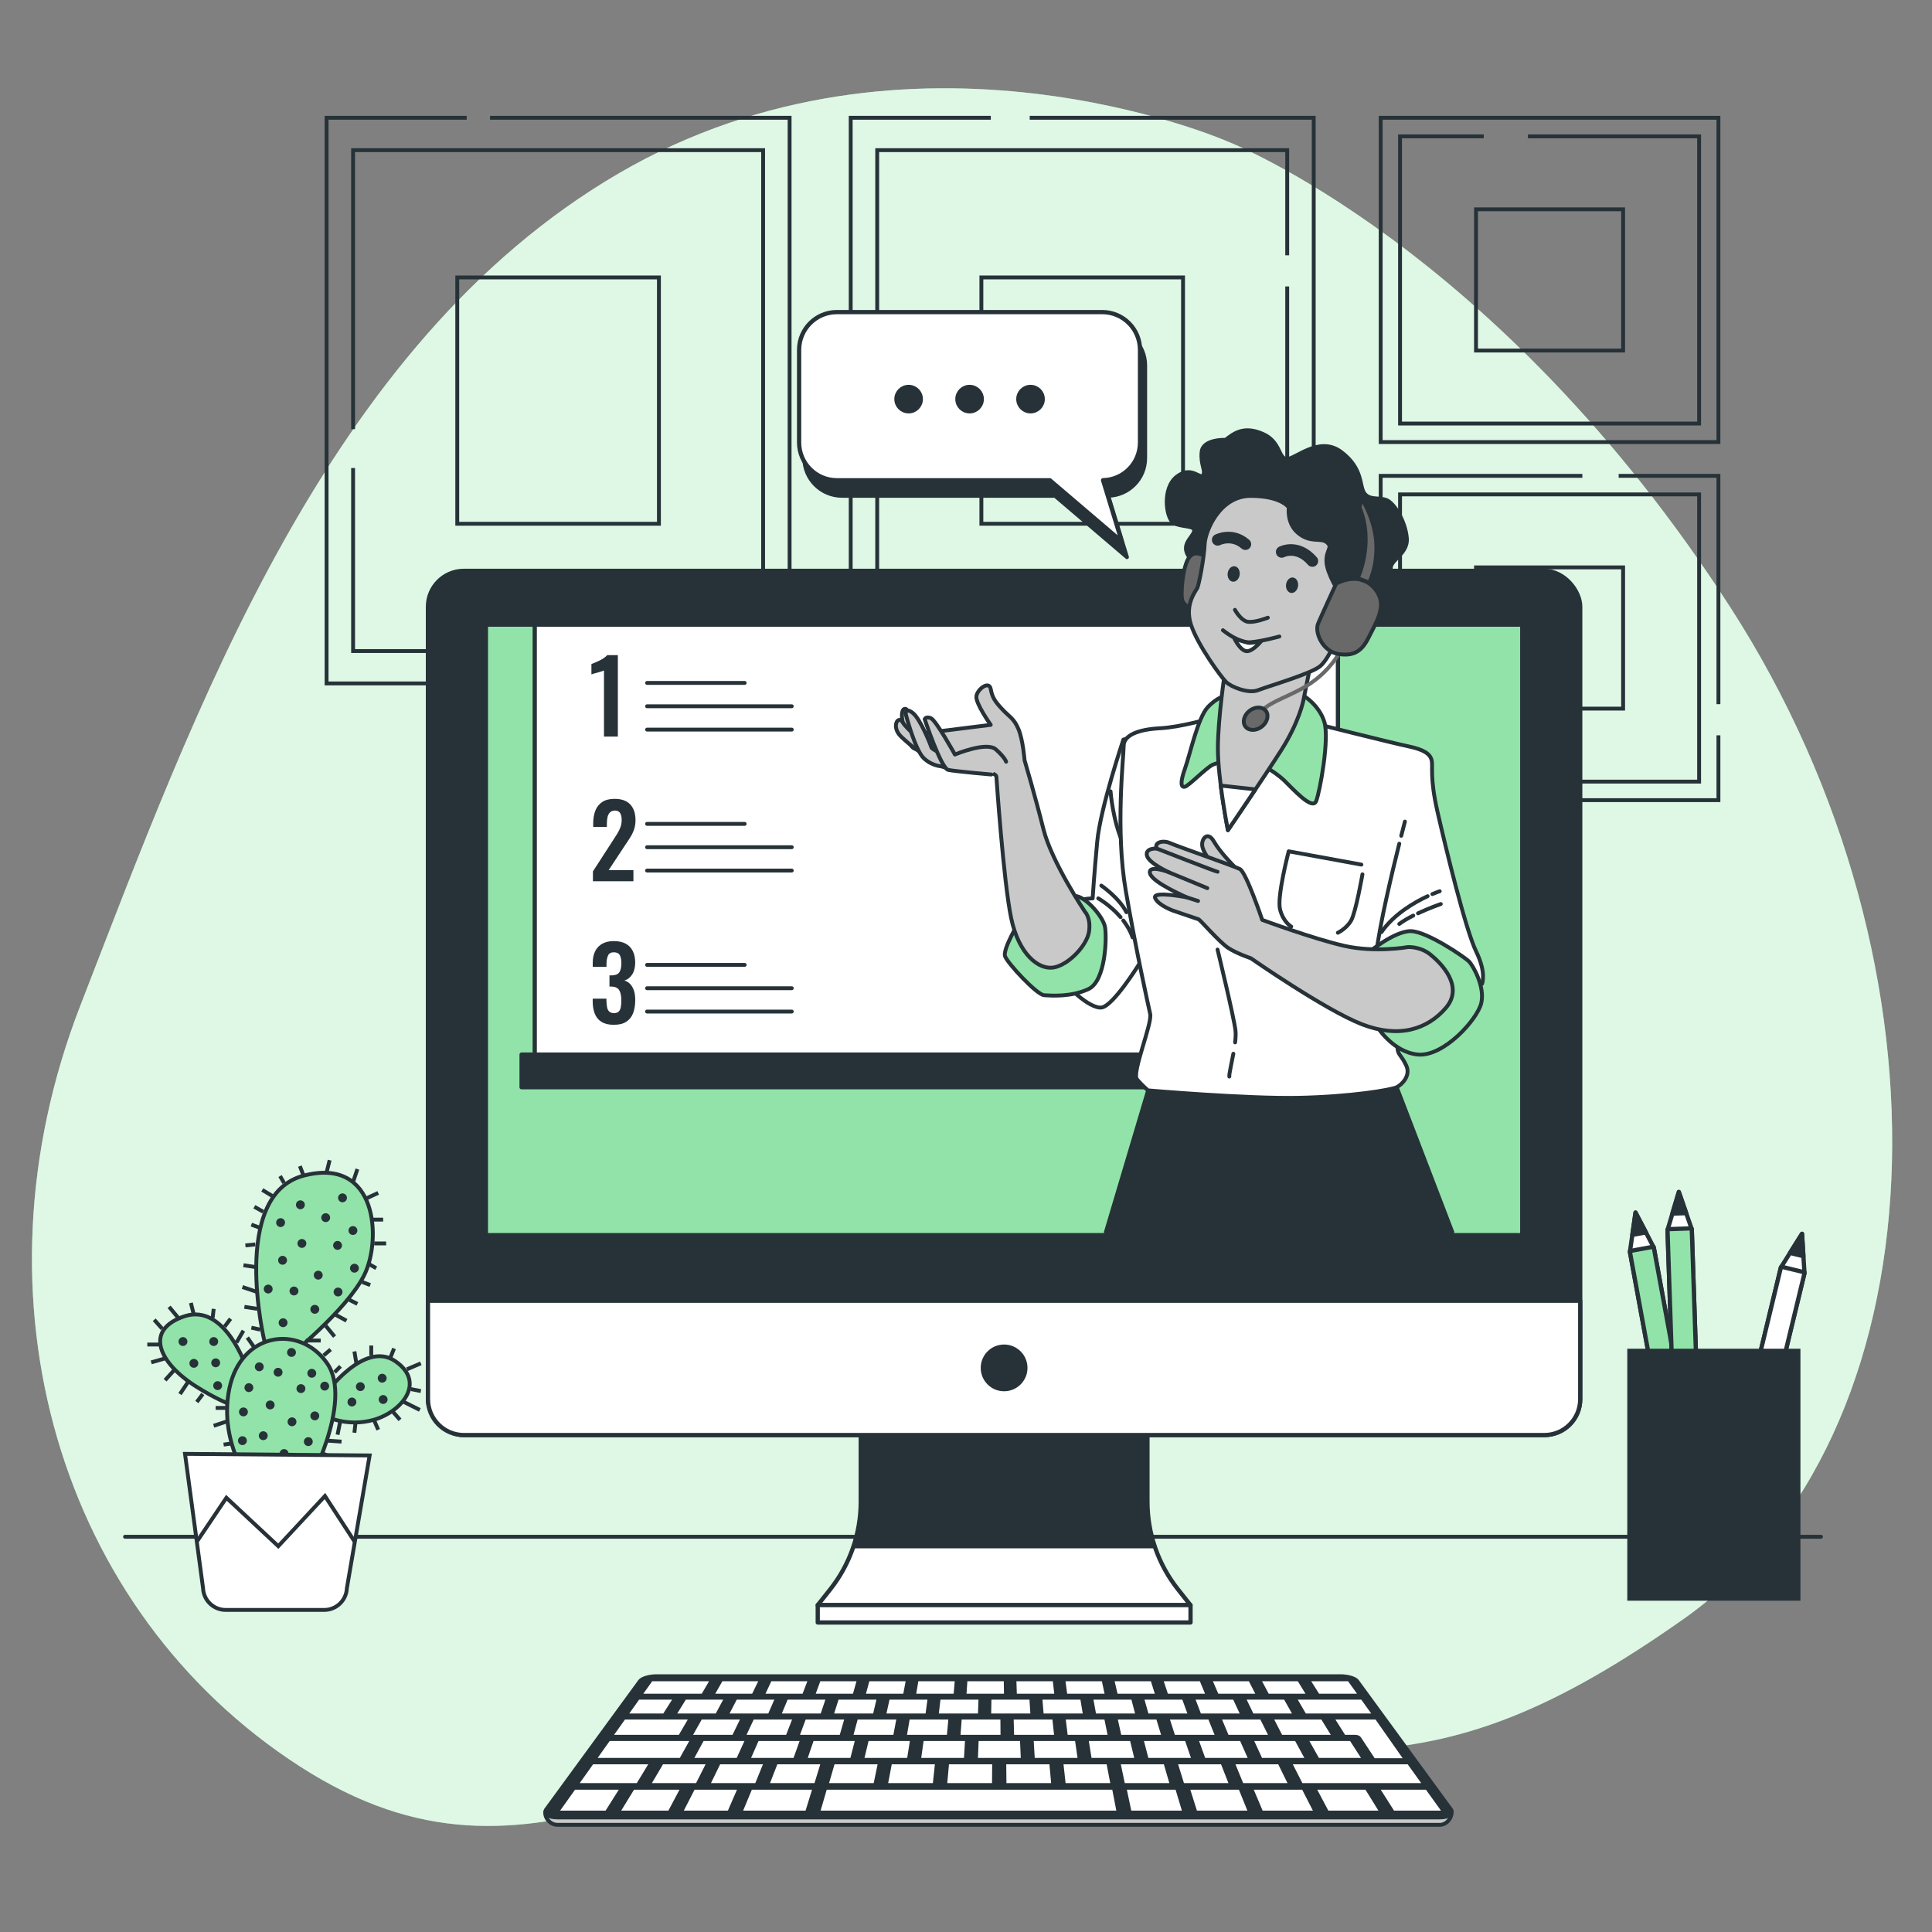 <?xml version="1.0" encoding="UTF-8"?>
<svg xmlns="http://www.w3.org/2000/svg" viewBox="0 0 500 500">
  <rect x="0" y="0" width="500" height="500" fill="#808080" stroke="none"/>
  <defs>
    <style>
      .cls-1, .cls-2, .cls-3, .cls-4, .cls-5, .cls-6, .cls-7, .cls-8, .cls-9, .cls-10, .cls-11, .cls-12, .cls-13 {
        stroke: #263238;
      }

      .cls-1, .cls-4, .cls-13 {
        stroke-miterlimit: 10;
      }

      .cls-1, .cls-10, .cls-11, .cls-14 {
        fill: none;
      }

      .cls-2, .cls-3, .cls-5, .cls-6, .cls-7, .cls-8, .cls-9, .cls-10, .cls-11, .cls-12, .cls-14 {
        stroke-linecap: round;
        stroke-linejoin: round;
      }

      .cls-2, .cls-4, .cls-15, .cls-6 {
        fill: #92e3a9;
      }

      .cls-2, .cls-5, .cls-7 {
        stroke-width: 1.1px;
      }

      .cls-16, .cls-17, .cls-7, .cls-12 {
        fill: #263238;
      }

      .cls-17 {
        mix-blend-mode: multiply;
      }

      .cls-3 {
        fill: #c9c9c9;
      }

      .cls-18 {
        isolation: isolate;
      }

      .cls-5, .cls-9, .cls-13, .cls-19 {
        fill: #fff;
      }

      .cls-8 {
        fill: #696969;
      }

      .cls-10 {
        stroke-width: 3px;
      }

      .cls-19 {
        opacity: .7;
      }

      .cls-14 {
        stroke: #696969;
      }
    </style>
  </defs>
  <g class="cls-18">
    <g id="Background_Simple">
      <g>
        <path class="cls-15" d="M317.7,36.61S235.82.69,160.06,44.91C84.31,89.13,50.31,184.24,20.78,260.28c-29.52,76.04-5.3,156.81,56.81,196.85,62.11,40.04,99.82-10.85,183.85-8.15,84.03,2.7,107.43,17.17,174.29-30.01,66.86-47.18,72.42-168.2,12.08-261.79-60.34-93.6-130.12-120.57-130.12-120.57Z"/>
        <path class="cls-19" d="M317.7,36.61S235.82.69,160.06,44.91C84.31,89.13,50.31,184.24,20.78,260.28c-29.52,76.04-5.3,156.81,56.81,196.85,62.11,40.04,99.82-10.85,183.85-8.15,84.03,2.7,107.43,17.17,174.29-30.01,66.86-47.18,72.42-168.2,12.08-261.79-60.34-93.6-130.12-120.57-130.12-120.57Z"/>
      </g>
    </g>
    <g id="Table">
      <line class="cls-11" x1="32.36" y1="397.71" x2="471.27" y2="397.71"/>
    </g>
    <g id="Pictures">
      <g>
        <g>
          <polyline class="cls-1" points="266.49 30.48 339.99 30.48 339.99 176.87 220.16 176.87 220.16 30.48 256.42 30.48"/>
          <polyline class="cls-1" points="333.13 74.13 333.13 168.49 227.02 168.49 227.02 38.86 333.13 38.86 333.13 66.07"/>
          <rect class="cls-1" x="253.98" y="71.8" width="52.19" height="63.75"/>
        </g>
        <g>
          <polyline class="cls-1" points="126.82 30.48 204.35 30.48 204.35 176.87 84.52 176.87 84.52 30.48 120.78 30.48"/>
          <polyline class="cls-1" points="91.38 111.06 91.38 38.86 197.49 38.86 197.49 168.49 91.38 168.49 91.38 121.13"/>
          <rect class="cls-1" x="118.34" y="71.8" width="52.19" height="63.75"/>
        </g>
        <g>
          <g>
            <rect class="cls-1" x="357.32" y="30.48" width="87.41" height="83.93"/>
            <polyline class="cls-1" points="395.41 35.29 439.73 35.29 439.73 109.61 362.33 109.61 362.33 35.29 384 35.29"/>
            <rect class="cls-1" x="381.99" y="54.17" width="38.07" height="36.55"/>
          </g>
          <g>
            <polyline class="cls-1" points="444.73 190.3 444.73 207.08 357.32 207.08 357.32 123.15 409.51 123.15"/>
            <polyline class="cls-1" points="418.91 123.15 444.73 123.15 444.73 182.24"/>
            <rect class="cls-1" x="362.33" y="127.95" width="77.4" height="74.33"/>
            <rect class="cls-1" x="381.99" y="146.84" width="38.07" height="36.55"/>
          </g>
        </g>
      </g>
    </g>
    <g id="Device">
      <g>
        <g>
          <path class="cls-5" d="M296.96,388.65v-25.19h-74.2v25.19c0,8.22-2.78,16.2-7.88,22.65l-3.25,4.1h96.46l-3.25-4.1c-5.1-6.45-7.88-14.43-7.88-22.65Z"/>
          <path class="cls-17" d="M299.03,400.71c-1.35-3.85-2.07-7.92-2.07-12.06v-25.19h-74.2v25.19c0,4.14-.72,8.21-2.07,12.06h78.34Z"/>
          <rect class="cls-5" x="211.63" y="415.4" width="96.48" height="4.5"/>
        </g>
        <rect class="cls-7" x="110.75" y="147.74" width="298.21" height="223.66" rx="9.29" ry="9.29"/>
        <path class="cls-5" d="M110.75,336.63h298.21v25.47c0,5.13-4.16,9.29-9.29,9.29H120.05c-5.13,0-9.29-4.16-9.29-9.29v-25.47h0Z"/>
        <rect class="cls-2" x="125.75" y="161.65" width="268.21" height="158.01"/>
        <path class="cls-7" d="M265.36,354.01c0-3.04-2.46-5.5-5.5-5.5s-5.5,2.46-5.5,5.5,2.46,5.5,5.5,5.5,5.5-2.46,5.5-5.5Z"/>
      </g>
    </g>
    <g id="Speech_Bubble">
      <g>
        <path class="cls-12" d="M286.6,84.8h-68.68c-5.39,0-9.77,4.37-9.77,9.77v23.98c0,5.39,4.37,9.77,9.77,9.77h55.12l18.62,15.88-4.85-15.89c5.3-.11,9.56-4.43,9.56-9.76v-23.98c0-5.39-4.37-9.77-9.77-9.77Z"/>
        <path class="cls-5" d="M285.26,80.77h-68.68c-5.39,0-9.77,4.37-9.77,9.77v23.98c0,5.39,4.37,9.77,9.77,9.77h55.12l18.62,15.88-4.85-15.89c5.3-.11,9.56-4.43,9.56-9.76v-23.98c0-5.39-4.37-9.77-9.77-9.77Z"/>
        <g>
          <path class="cls-7" d="M238.3,103.29c0,1.74-1.41,3.15-3.15,3.15s-3.15-1.41-3.15-3.15,1.41-3.15,3.15-3.15,3.15,1.41,3.15,3.15Z"/>
          <path class="cls-7" d="M254.08,103.29c0,1.74-1.41,3.15-3.15,3.15s-3.15-1.41-3.15-3.15,1.41-3.15,3.15-3.15,3.15,1.41,3.15,3.15Z"/>
          <path class="cls-7" d="M269.85,103.29c0,1.74-1.41,3.15-3.15,3.15s-3.15-1.41-3.15-3.15,1.41-3.15,3.15-3.15,3.15,1.41,3.15,3.15Z"/>
        </g>
      </g>
    </g>
    <g id="Board">
      <g>
        <rect class="cls-5" x="138.39" y="161.65" width="207.87" height="118.14"/>
        <rect class="cls-7" x="134.99" y="272.92" width="214.67" height="8.45"/>
      </g>
    </g>
    <g id="Steps">
      <g>
        <path class="cls-16" d="M156.31,190.62v-17.1c-.1.05-.31.13-.61.23-.3.1-.64.2-1,.3-.36.1-.7.19-1,.27-.3.09-.52.16-.64.21v-2.68c.24-.09.55-.21.91-.36.36-.16.75-.33,1.16-.53.41-.2.79-.42,1.14-.66.36-.24.65-.49.87-.75h2.76v21.08h-3.59Z"/>
        <path class="cls-16" d="M153.45,228.06v-2.55l5.2-8.04c.38-.59.74-1.15,1.08-1.69.34-.54.62-1.1.83-1.68.22-.58.33-1.22.33-1.91,0-.78-.14-1.38-.42-1.8-.28-.42-.71-.62-1.3-.62-.56,0-.99.16-1.3.47-.31.31-.53.72-.64,1.22-.11.5-.17,1.06-.17,1.67v.88h-3.54v-.94c0-1.25.19-2.35.56-3.29.37-.95.97-1.69,1.78-2.23.81-.54,1.88-.81,3.2-.81,1.8,0,3.16.49,4.06,1.46.9.97,1.35,2.32,1.35,4.06,0,.87-.12,1.65-.36,2.36-.24.7-.56,1.38-.96,2.02-.4.64-.83,1.3-1.3,1.98l-4.32,6.56h6.4v2.89h-10.49Z"/>
        <path class="cls-16" d="M158.89,265.22c-1.32,0-2.38-.25-3.19-.74-.81-.49-1.39-1.2-1.76-2.11-.36-.91-.55-1.97-.55-3.19v-.73h3.56v.62c.02.66.08,1.22.18,1.69s.3.82.59,1.07c.29.24.68.36,1.18.36.54,0,.94-.13,1.21-.39.27-.26.45-.64.55-1.14.1-.5.14-1.1.14-1.8,0-1.08-.17-1.92-.51-2.54-.34-.62-.99-.95-1.96-1h-.6v-2.89h.55c.95-.02,1.61-.27,1.98-.77.36-.49.55-1.29.55-2.38,0-.88-.13-1.58-.4-2.08-.27-.5-.79-.75-1.55-.75s-1.25.28-1.5.83c-.25.56-.39,1.28-.4,2.16v.78h-3.56v-1.02c0-1.2.21-2.22.64-3.06.43-.84,1.05-1.48,1.86-1.93.82-.44,1.8-.66,2.97-.66s2.2.22,3.02.65c.82.43,1.44,1.06,1.86,1.89.42.82.64,1.83.64,3.03s-.26,2.27-.78,3.07c-.52.8-1.19,1.32-2,1.56.56.17,1.04.47,1.46.9.42.43.74.98.98,1.67.23.69.35,1.51.35,2.49,0,1.27-.18,2.38-.53,3.34-.36.96-.94,1.71-1.74,2.25-.81.54-1.88.81-3.21.81Z"/>
        <g>
          <line class="cls-11" x1="167.46" y1="176.74" x2="192.72" y2="176.74"/>
          <line class="cls-11" x1="167.46" y1="182.78" x2="204.91" y2="182.78"/>
          <line class="cls-11" x1="167.46" y1="188.82" x2="204.91" y2="188.82"/>
        </g>
        <g>
          <line class="cls-11" x1="167.46" y1="213.22" x2="192.72" y2="213.22"/>
          <line class="cls-11" x1="167.46" y1="219.26" x2="204.91" y2="219.26"/>
          <line class="cls-11" x1="167.46" y1="225.3" x2="204.91" y2="225.3"/>
        </g>
        <g>
          <line class="cls-11" x1="167.46" y1="249.71" x2="192.72" y2="249.71"/>
          <line class="cls-11" x1="167.46" y1="255.75" x2="204.91" y2="255.75"/>
          <line class="cls-11" x1="167.46" y1="261.79" x2="204.91" y2="261.79"/>
        </g>
      </g>
    </g>
    <g id="Character">
      <g>
        <path class="cls-12" d="M317.16,113.83s-5.8-.25-6.17,3.09c-.37,3.33,1.11,4.82.37,6.05-.74,1.24-2.96-2.59-6.79.37s-2.84,10.5-.99,11.86c1.85,1.36,5.93.62,5.43,2.35-.49,1.73-3.57,3.4-1.23,6.67,2.33,3.27,5.19,2.96,5.19,2.96,0,0,.99-14.94,5.31-15.31,4.32-.37,7.66-1.23,11.36,3.09,3.7,4.32,13.09,16.55,13.09,17.66s2.72,10.5,5.56,9.88c2.84-.62,11.86-2.72,14.2-5.68,2.35-2.96-.99-6.42-2.35-9.02-1.36-2.59,4.32-4.08,3.95-8.52-.37-4.45-3.33-9.14-5.31-9.88-1.98-.74-4.32.12-5.68-1.73-1.36-1.85-.25-6.42-6.05-10.74-5.8-4.32-12.1,2.22-14.2,1.85-2.1-.37-1.48-4.57-6.17-6.55-4.69-1.98-7.16-.25-9.51,1.61Z"/>
        <path class="cls-8" d="M312.1,144.21s-2.59-2.22-4.32,0c-1.73,2.22-2.35,10-1.73,11.36s2.35,1.98,2.72,1.98,3.33-13.34,3.33-13.34Z"/>
        <g>
          <path class="cls-9" d="M290.72,191.43s-5.96,17.76-6.76,26.37-1.19,14.71-1.19,14.71c0,0-2.78,0-2.78.66v.66s-7.02,13.52-5.96,17.36c1.06,3.84,8.22,10.07,11.13,9.54s9.14-10.34,10.07-11.93-1.32-16.17-1.32-16.17c0,0-2.78-24.38-1.99-30.08.79-5.7,1.19-8.08.79-9.81s-.13-1.86-1.99-1.33Z"/>
          <path class="cls-11" d="M290.7,238.22c.98,1.27,1.85,2.73,2.4,4.36"/>
          <path class="cls-11" d="M284.23,232.5s3.11,1.77,5.77,4.85"/>
          <path class="cls-11" d="M285.02,229.19s4.64,3.18,6.49,6.89"/>
          <path class="cls-11" d="M287.41,204.81s.53,7.55,3.31,13.65"/>
        </g>
        <polygon class="cls-12" points="375.86 318.86 361.47 281.36 297.13 282.18 286.2 318.86 375.86 318.86"/>
        <g>
          <path class="cls-9" d="M313.45,185.87s-7.82,2.33-13.31,2.61-9.33,1.78-9.33,4.53-2.2,21.81.55,37.59c2.74,15.78,5.76,29.36,6.31,31.83.55,2.47-4.8,15.23-3.43,16.88,1.37,1.65,2.88,2.88,2.88,2.88,0,0,25.38,2.2,38.96,1.92,13.58-.27,24.01-2.06,25.38-2.74s3.7-3.02,2.47-5.62c-1.23-2.61-1.92-2.61-2.2-3.98-.27-1.37-1.1-16.6-1.1-16.6l22.91-.55s1.23-2.74-1.51-8.37c-2.74-5.62-7.96-27.16-10.02-36.22-2.06-9.05-1.1-11.66-1.51-13.31-.41-1.65-2.06-2.74-6.04-3.57-3.98-.82-24.15-5.9-24.15-5.9,0,0-18.66-2.61-26.89-1.37Z"/>
          <g>
            <path class="cls-11" d="M362.13,218.35c-1.89,7.56-5.05,20.82-5.96,28.46"/>
            <path class="cls-11" d="M363.59,212.63s-.37,1.4-.95,3.67"/>
            <path class="cls-11" d="M369.47,231.93c-3.38,1.57-8.72,4.62-11.97,9.32"/>
            <path class="cls-11" d="M372.6,230.65s-.74.24-1.91.74"/>
            <path class="cls-11" d="M319.19,272.7c-.5,2.72-1.12,5.25-1.04,5.91"/>
            <path class="cls-11" d="M315.1,245.75s4.24,17.49,4.64,20.94c.1.84.04,1.92-.09,3.08"/>
            <path class="cls-11" d="M352.33,223.76l-18.82-3.44s-3.05,11.66-2.25,14.97,2.91,4.51,2.91,4.51"/>
            <path class="cls-11" d="M352.6,226.28s-1.72,9.81-2.92,11.93c-1.19,2.12-3.44,3.18-3.44,3.18"/>
            <path class="cls-11" d="M365.75,236.95c-1.35.68-2.64,1.42-3.62,2.17"/>
            <path class="cls-11" d="M372.87,233.96s-2.89,1-5.89,2.4"/>
          </g>
        </g>
        <path class="cls-6" d="M353.92,246.68s7.02-5.83,11.26-5.7c4.24.13,13.91,6.76,14.97,7.82,1.06,1.06,4.24,6.63,3.18,10.87s-9.67,13.78-16.3,13.25c-6.63-.53-10.87-7.55-10.87-7.55,0,0-7.02-6.23-2.25-18.68Z"/>
        <path class="cls-6" d="M317.29,180.02s-2.1.25-4.69,2.96c-2.59,2.72-4.57,12.1-5.93,15.93-1.36,3.83-.99,4.94,0,4.69s5.56-4.94,7.16-5.68c1.61-.74,6.17-1.48,8.52-1.48s7.66,3.33,9.88,5.43c2.22,2.1,7.41,8.03,8.4,5.43.99-2.59,3.46-16.18,2.1-20.5-1.36-4.32-5.43-7.29-8.4-8.27-2.96-.99-14.7.49-17.04,1.48Z"/>
        <g>
          <path class="cls-3" d="M317.04,173.73s-1.85,12.1-1.85,20.01,2.59,21.12,2.59,21.12c0,0,9.26-13.58,13.83-20.75s5.68-12.72,5.68-12.72l1.73-8.64s-14.45,4.32-21.98.99Z"/>
          <path class="cls-9" d="M317.78,214.85s3.42-5.01,7.12-10.55c-2.86-.32-6.24-.7-8.97-1,.77,6.04,1.85,11.56,1.85,11.56Z"/>
        </g>
        <g>
          <path class="cls-3" d="M333.53,131.32s-1.89-2.98-9.87-2.98-11.77,9.06-11.9,12.58c-.14,3.52-1.49,10.41-1.89,11.23-.41.81-3.38,4.33-1.62,9.6,1.76,5.27,7.71,13.39,9.06,14.74s5.79,3.04,8.14,2.17c3.88-1.43,14.32-4.47,16.34-6.37,2.03-1.89,4.46-6.76,4.6-11.09.14-4.33.27-7.71.27-7.71,0,0-3.25-5-3.38-8.12-.14-3.11,1.76-3.65.14-5-1.62-1.35-4.06.27-7.3-2.3-3.25-2.57-2.57-6.76-2.57-6.76Z"/>
          <path class="cls-11" d="M319.6,157.83s1.62,2.98,3.52,3.11c1.89.14,4.6-.95,5-1.08"/>
          <path class="cls-11" d="M316.49,163.1s4.06,3.38,7.17,3.11,7.44-1.49,7.44-1.49"/>
          <path class="cls-9" d="M319.47,165.27s1.49,3.11,3.11,3.25c1.62.14,3.79-2.57,3.79-2.57,0,0-2.54.58-3.42.39-.88-.19-3.48-1.07-3.48-1.07Z"/>
          <path class="cls-16" d="M320.83,148.74c-.14,1.1-.95,1.91-1.81,1.8s-1.44-1.09-1.3-2.19c.14-1.1.95-1.91,1.81-1.8s1.44,1.09,1.3,2.19Z"/>
          <path class="cls-16" d="M335.94,151.65c-.14,1.1-.95,1.91-1.81,1.8-.86-.11-1.44-1.09-1.3-2.19.14-1.1.95-1.91,1.81-1.8.86.11,1.44,1.09,1.3,2.19Z"/>
          <path class="cls-10" d="M315.14,139.71s3.69-1.9,7.16,1.12"/>
          <path class="cls-10" d="M331.7,142.84s4.03-2.13,7.94,2.35"/>
        </g>
        <g>
          <path class="cls-14" d="M346.43,169.28s-2.22,4.08-7.04,7.41-10.5,4.69-12.84,7.29"/>
          <path class="cls-8" d="M322.33,188.05c.88,1.13,2.77,1.13,4.22,0,1.45-1.13,1.92-2.96,1.04-4.09-.88-1.13-2.77-1.13-4.22,0s-1.92,2.96-1.04,4.09Z"/>
        </g>
        <path class="cls-8" d="M345.82,151s-3.7,8.03-4.69,10.37c-.99,2.35,1.23,7.29,5.31,7.9s6.05-.86,7.78-4.32c1.73-3.46,4.2-7.41,2.72-10.74-1.48-3.33-5.31-6.05-11.11-3.21Z"/>
        <path class="cls-8" d="M351.37,149.64s4.32-9.02.49-18.28l.49-2.47s3.58,5.56,3.83,11.86c.25,6.3-1.85,10-1.85,10l-2.96-1.11Z"/>
        <path class="cls-6" d="M263.95,238.2s-4.51,7.42-3.84,9.28,8.22,9.94,10.07,10.07,7.02.53,11.53-1.59c4.5-2.12,4.77-13.65,4.24-16.17-.53-2.52-4.5-7.16-7.15-7.82-2.65-.66-12.46,3.71-14.84,6.23Z"/>
        <g>
          <path class="cls-3" d="M280.78,235.95s-8.61-12.85-10.73-21.33c-2.12-8.48-4.9-17.89-4.9-17.89,0,0-.4-5.3-1.59-8.08-1.19-2.78-2.25-3.05-4.11-5.03s-2.65-3.05-3.05-5.3-3.44,0-3.71,1.85c-.26,1.86,3.71,7.42,3.71,7.42,0,0-13.65,1.72-18.02,2.25s-.13,5.3,3.31,7.55c3.44,2.25,9.81,2.12,12.99,2.38s3.18,1.19,3.18,1.19c0,0,1.85,27.3,3.84,36.7,1.99,9.41,7.16,13.38,11,12.72,3.84-.66,8.61-5.7,9.14-9.27.53-3.58-1.06-5.17-1.06-5.17Z"/>
          <path class="cls-3" d="M237.59,191.16s-2.12-7.42-3.18-7.69-1.19,1.72-.79,3.45,1.46,5.96,2.91,6.76,1.06-2.52,1.06-2.52Z"/>
          <path class="cls-3" d="M239.44,192.49s-4.64-3.58-5.83-5.56c-1.19-1.99-3.05,1.19-.4,3.71,2.65,2.52,5.43,4.64,6.89,4.9,1.46.27-.66-3.05-.66-3.05Z"/>
          <path class="cls-3" d="M243.95,198.32s-2.38.13-4.77-1.99c-2.38-2.12-4.77-11.53-4.77-11.53,0,0-.13-1.85,1.85-.26s4.64,8.35,4.77,8.88,2.91,1.72,2.91,1.72"/>
          <path class="cls-3" d="M256.53,200.44s-9.28-.8-11.13-1.19-6.09-13.12-6.09-13.12c0,0,.26-.8,1.59-.27s6.23,9.41,6.23,9.41c0,0,8.22-3.45,10.6-1.32,2.38,2.12,2.65,3.18,2.65,3.18"/>
        </g>
        <g>
          <path class="cls-3" d="M319.34,224.16s-3.58-3.58-5.17-6.36-3.18-.8-3.05.93,1.99,3.84,1.99,3.84l6.23,1.59Z"/>
          <path class="cls-3" d="M364.21,245.13s-8.34,1.44-16.21-.32-21.34-6.74-21.34-6.74c0,0-4.17-12.36-5.78-13.16-1.6-.8-16.37-5.94-18.13-6.74s-4.17-.16-3.37,1.44c0,0-2.96-.23-2.57,1.76s5.7,4.37,5.7,4.37c0,0-5.43-2.12-4.9.26.53,2.39,9.54,6.23,9.54,6.23,0,0-8.88-1.72-8.22.13s4.64,3.31,4.64,3.31c0,0,6.23,2.12,6.63,2.25s5.43,5.96,7.68,7.42,5.83,2.65,5.83,2.65c0,0,19.21,13.38,28.75,17.09,9.54,3.71,16.96,1.33,21.73-4.24s-1.19-11.53-3.97-13.78-6.01-1.95-6.01-1.95Z"/>
          <path class="cls-11" d="M299.38,219.61s15.32,6,15.72,6"/>
          <line class="cls-11" x1="302.51" y1="225.75" x2="312.45" y2="229.85"/>
          <line class="cls-11" x1="307.15" y1="232.24" x2="310.06" y2="233.17"/>
        </g>
      </g>
    </g>
    <g id="Plant">
      <g>
        <g>
          <g>
            <path class="cls-4" d="M84.12,360.87s10.11-14.15,18.19-8.59c8.09,5.56,1.52,13.14-5.56,15.16-7.08,2.02-12.63-1.01-12.63-1.01v-5.56Z"/>
            <path class="cls-4" d="M68.46,347.22s-9.1-37.9,10.11-42.96c19.2-5.05,20.22,16.68,15.67,25.77-4.55,9.1-19.71,21.23-19.71,21.23l-6.06-4.04Z"/>
            <path class="cls-4" d="M63.91,354.3s-5.56-17.18-16.17-13.65c-10.61,3.54-6.57,12.13,3.03,18.19,9.6,6.06,14.15,6.06,14.15,6.06l-1.01-10.61Z"/>
            <path class="cls-4" d="M65.93,385.63s-9.6-11.62-6.57-26.28c3.03-14.66,18.19-16.68,25.27-6.57,7.08,10.11-5.56,32.85-5.56,32.85h-13.14Z"/>
            <line class="cls-1" x1="61.71" y1="378.99" x2="57.87" y2="378.99"/>
            <line class="cls-1" x1="59.66" y1="373.61" x2="57.87" y2="373.86"/>
            <line class="cls-1" x1="59.15" y1="367.71" x2="55.3" y2="368.99"/>
            <line class="cls-1" x1="58.38" y1="364.37" x2="55.81" y2="364.37"/>
            <line class="cls-1" x1="52.48" y1="360.78" x2="50.94" y2="362.84"/>
            <line class="cls-1" x1="48.63" y1="357.71" x2="46.58" y2="360.78"/>
            <line class="cls-1" x1="45.04" y1="354.63" x2="42.73" y2="357.19"/>
            <line class="cls-1" x1="42.73" y1="351.55" x2="39.14" y2="352.58"/>
            <line class="cls-1" x1="41.19" y1="347.96" x2="38.12" y2="347.96"/>
            <line class="cls-1" x1="41.96" y1="343.86" x2="39.91" y2="341.55"/>
            <line class="cls-1" x1="46.32" y1="341.29" x2="43.76" y2="338.21"/>
            <line class="cls-1" x1="50.17" y1="340.26" x2="49.4" y2="337.19"/>
            <line class="cls-1" x1="55.04" y1="341.03" x2="55.3" y2="338.73"/>
            <line class="cls-1" x1="58.12" y1="343.34" x2="59.66" y2="341.29"/>
            <line class="cls-1" x1="61.2" y1="347.45" x2="63" y2="344.37"/>
            <line class="cls-1" x1="65.82" y1="348.73" x2="64.02" y2="346.16"/>
            <line class="cls-1" x1="67.36" y1="344.11" x2="65.05" y2="343.6"/>
            <line class="cls-1" x1="66.59" y1="338.73" x2="63.25" y2="338.21"/>
            <line class="cls-1" x1="66.59" y1="334.37" x2="62.74" y2="333.08"/>
            <line class="cls-1" x1="66.33" y1="327.95" x2="63" y2="327.44"/>
            <line class="cls-1" x1="66.07" y1="322.05" x2="63.51" y2="322.31"/>
            <line class="cls-1" x1="67.1" y1="317.69" x2="65.05" y2="316.93"/>
            <line class="cls-1" x1="68.12" y1="313.59" x2="65.82" y2="312.31"/>
            <line class="cls-1" x1="70.43" y1="309.49" x2="67.87" y2="307.95"/>
            <line class="cls-1" x1="73.51" y1="306.15" x2="72.48" y2="304.36"/>
            <line class="cls-1" x1="78.56" y1="304.26" x2="77.61" y2="301.79"/>
            <line class="cls-1" x1="84.54" y1="303.33" x2="85.31" y2="300.25"/>
            <line class="cls-1" x1="91.46" y1="305.64" x2="92.49" y2="302.56"/>
            <line class="cls-1" x1="94.54" y1="310.26" x2="97.88" y2="308.72"/>
            <line class="cls-1" x1="96.59" y1="315.64" x2="99.16" y2="315.64"/>
            <line class="cls-1" x1="96.85" y1="321.8" x2="99.93" y2="321.8"/>
            <line class="cls-1" x1="95.57" y1="327.18" x2="97.36" y2="328.21"/>
            <line class="cls-1" x1="93.77" y1="331.8" x2="95.82" y2="332.57"/>
            <line class="cls-1" x1="90.44" y1="336.42" x2="92.49" y2="337.44"/>
            <line class="cls-1" x1="86.85" y1="340.26" x2="89.67" y2="341.8"/>
            <line class="cls-1" x1="84.28" y1="343.09" x2="86.59" y2="345.91"/>
            <line class="cls-1" x1="79.15" y1="346.93" x2="83" y2="346.93"/>
            <line class="cls-1" x1="83.77" y1="350.78" x2="85.57" y2="349.24"/>
            <line class="cls-1" x1="86.59" y1="355.14" x2="88.13" y2="353.6"/>
            <line class="cls-1" x1="92.23" y1="352.83" x2="91.72" y2="349.75"/>
            <line class="cls-1" x1="96.08" y1="350.78" x2="96.08" y2="348.22"/>
            <line class="cls-1" x1="100.95" y1="351.55" x2="101.98" y2="348.99"/>
            <line class="cls-1" x1="105.31" y1="354.37" x2="108.91" y2="352.83"/>
            <line class="cls-1" x1="106.34" y1="359.5" x2="108.91" y2="360.01"/>
            <line class="cls-1" x1="104.55" y1="362.84" x2="108.65" y2="364.89"/>
            <line class="cls-1" x1="101.72" y1="365.4" x2="103.52" y2="367.45"/>
            <line class="cls-1" x1="96.76" y1="367.44" x2="97.88" y2="370.02"/>
            <line class="cls-1" x1="91.98" y1="368.48" x2="91.72" y2="370.79"/>
            <line class="cls-1" x1="88.13" y1="367.45" x2="87.36" y2="371.3"/>
            <line class="cls-1" x1="84.8" y1="372.84" x2="88.39" y2="373.09"/>
            <line class="cls-1" x1="83.51" y1="376.17" x2="86.08" y2="377.2"/>
            <line class="cls-1" x1="82.49" y1="379.76" x2="84.03" y2="380.28"/>
            <path class="cls-16" d="M65.56,359.12c0-.64-.52-1.15-1.15-1.15s-1.15.52-1.15,1.15.52,1.15,1.15,1.15,1.15-.52,1.15-1.15Z"/>
            <path class="cls-16" d="M56.97,352.7c0-.64-.52-1.15-1.15-1.15s-1.15.52-1.15,1.15.52,1.15,1.15,1.15,1.15-.52,1.15-1.15Z"/>
            <circle class="cls-16" cx="50.17" cy="352.83" r="1.15"/>
            <path class="cls-16" d="M56.46,347.19c0-.64-.52-1.15-1.15-1.15s-1.15.52-1.15,1.15.52,1.15,1.15,1.15,1.15-.52,1.15-1.15Z"/>
            <path class="cls-16" d="M48.5,347.19c0-.64-.52-1.15-1.15-1.15s-1.15.52-1.15,1.15.52,1.15,1.15,1.15,1.15-.52,1.15-1.15Z"/>
            <circle class="cls-16" cx="71.97" cy="355.14" r="1.15"/>
            <path class="cls-16" d="M68.25,353.73c0-.64-.52-1.15-1.15-1.15s-1.15.52-1.15,1.15.52,1.15,1.15,1.15,1.15-.52,1.15-1.15Z"/>
            <circle class="cls-16" cx="80.69" cy="355.4" r="1.15"/>
            <path class="cls-16" d="M85.18,358.73c0-.64-.52-1.15-1.15-1.15s-1.15.52-1.15,1.15.52,1.15,1.15,1.15,1.15-.52,1.15-1.15Z"/>
            <path class="cls-16" d="M92.23,362.84c0-.64-.52-1.15-1.15-1.15s-1.15.52-1.15,1.15.52,1.15,1.15,1.15,1.15-.52,1.15-1.15Z"/>
            <path class="cls-16" d="M94.41,358.86c0-.64-.52-1.15-1.15-1.15s-1.15.52-1.15,1.15.52,1.15,1.15,1.15,1.15-.52,1.15-1.15Z"/>
            <path class="cls-16" d="M100.06,356.68c0-.64-.52-1.15-1.15-1.15s-1.15.52-1.15,1.15.52,1.15,1.15,1.15,1.15-.52,1.15-1.15Z"/>
            <path class="cls-16" d="M100.31,362.19c0-.64-.52-1.15-1.15-1.15s-1.15.52-1.15,1.15.52,1.15,1.15,1.15,1.15-.52,1.15-1.15Z"/>
            <path class="cls-16" d="M74.41,342.32c0-.64-.52-1.15-1.15-1.15s-1.15.52-1.15,1.15.52,1.15,1.15,1.15,1.15-.52,1.15-1.15Z"/>
            <path class="cls-16" d="M82.62,338.85c0-.64-.52-1.15-1.15-1.15s-1.15.52-1.15,1.15.52,1.15,1.15,1.15,1.15-.52,1.15-1.15Z"/>
            <path class="cls-16" d="M77.23,334.11c0-.64-.52-1.15-1.15-1.15s-1.15.52-1.15,1.15.52,1.15,1.15,1.15,1.15-.52,1.15-1.15Z"/>
            <circle class="cls-16" cx="69.41" cy="333.6" r="1.15"/>
            <path class="cls-16" d="M88.64,334.37c0-.64-.52-1.15-1.15-1.15s-1.15.52-1.15,1.15.52,1.15,1.15,1.15,1.15-.52,1.15-1.15Z"/>
            <circle class="cls-16" cx="82.36" cy="330.01" r="1.15"/>
            <path class="cls-16" d="M79.28,321.8c0-.64-.52-1.15-1.15-1.15s-1.15.52-1.15,1.15.52,1.15,1.15,1.15,1.15-.52,1.15-1.15Z"/>
            <circle class="cls-16" cx="77.74" cy="311.8" r="1.15"/>
            <path class="cls-16" d="M92.88,328.21c0-.64-.52-1.15-1.15-1.15s-1.15.52-1.15,1.15.52,1.15,1.15,1.15,1.15-.52,1.15-1.15Z"/>
            <path class="cls-16" d="M88.51,322.31c0-.64-.52-1.15-1.15-1.15s-1.15.52-1.15,1.15.52,1.15,1.15,1.15,1.15-.52,1.15-1.15Z"/>
            <circle class="cls-16" cx="88.64" cy="310" r="1.15"/>
            <path class="cls-16" d="M85.44,315.13c0-.64-.52-1.15-1.15-1.15s-1.15.52-1.15,1.15.52,1.15,1.15,1.15,1.15-.52,1.15-1.15Z"/>
            <circle class="cls-16" cx="91.34" cy="318.46" r="1.15"/>
            <path class="cls-16" d="M74.28,326.16c0-.64-.52-1.15-1.15-1.15s-1.15.52-1.15,1.15.52,1.15,1.15,1.15,1.15-.52,1.15-1.15Z"/>
            <path class="cls-16" d="M73.77,316.41c0-.64-.52-1.15-1.15-1.15s-1.15.52-1.15,1.15.52,1.15,1.15,1.15,1.15-.52,1.15-1.15Z"/>
            <circle class="cls-16" cx="69.92" cy="363.6" r="1.15"/>
            <path class="cls-16" d="M76.59,350.01c0-.64-.52-1.15-1.15-1.15s-1.15.52-1.15,1.15.52,1.15,1.15,1.15,1.15-.52,1.15-1.15Z"/>
            <path class="cls-16" d="M79.03,359.37c0-.64-.52-1.15-1.15-1.15s-1.15.52-1.15,1.15.52,1.15,1.15,1.15,1.15-.52,1.15-1.15Z"/>
            <path class="cls-16" d="M57.48,358.6c0-.64-.52-1.15-1.15-1.15s-1.15.52-1.15,1.15.52,1.15,1.15,1.15,1.15-.52,1.15-1.15Z"/>
            <path class="cls-16" d="M64.15,365.4c0-.64-.52-1.15-1.15-1.15s-1.15.52-1.15,1.15.52,1.15,1.15,1.15,1.15-.52,1.15-1.15Z"/>
            <path class="cls-16" d="M76.72,367.96c0-.64-.52-1.15-1.15-1.15s-1.15.52-1.15,1.15.52,1.15,1.15,1.15,1.15-.52,1.15-1.15Z"/>
            <path class="cls-16" d="M63.89,372.84c0-.64-.52-1.15-1.15-1.15s-1.15.52-1.15,1.15.52,1.15,1.15,1.15,1.15-.52,1.15-1.15Z"/>
            <path class="cls-16" d="M74.67,376.17c0-.64-.52-1.15-1.15-1.15s-1.15.52-1.15,1.15.52,1.15,1.15,1.15,1.15-.52,1.15-1.15Z"/>
            <path class="cls-16" d="M82.62,366.43c0-.64-.52-1.15-1.15-1.15s-1.15.52-1.15,1.15.52,1.15,1.15,1.15,1.15-.52,1.15-1.15Z"/>
            <circle class="cls-16" cx="79.79" cy="373.09" r="1.15"/>
            <path class="cls-16" d="M69.28,371.56c0-.64-.52-1.15-1.15-1.15s-1.15.52-1.15,1.15.52,1.15,1.15,1.15,1.15-.52,1.15-1.15Z"/>
          </g>
          <path class="cls-13" d="M47.88,376.26l4.67,34.76c.13,3.15,2.72,5.63,5.87,5.63h25.48c3.15,0,5.74-2.48,5.87-5.63l5.89-34.35-47.77-.41Z"/>
        </g>
        <polyline class="cls-1" points="51.06 398.81 58.59 387.62 72.02 400.15 84.1 387.17 91.83 399.06"/>
      </g>
    </g>
    <g id="Pencils">
      <g>
        <g>
          <polygon class="cls-5" points="443.42 406.93 437.24 408.07 421.82 323.99 423.27 313.81 428 322.85 443.42 406.93"/>
          <polygon class="cls-2" points="421.85 323.76 421.82 323.99 437.24 408.07 443.42 406.93 428 322.85 427.9 322.65 421.85 323.76"/>
          <rect class="cls-5" x="436.22" y="396.83" width="6.29" height="10.75" transform="translate(-65.34 85.85) rotate(-10.39)"/>
          <rect class="cls-3" x="436.54" y="400.35" width="6.29" height="7.21" transform="translate(-65.65 85.93) rotate(-10.39)"/>
          <polygon class="cls-7" points="425.96 318.95 423.27 313.81 422.45 319.59 425.96 318.95"/>
        </g>
        <g>
          <polygon class="cls-5" points="440.71 403.55 434.43 403.77 431.55 318.33 434.48 308.48 437.83 318.12 440.71 403.55"/>
          <polygon class="cls-2" points="431.61 318.11 431.55 318.33 434.43 403.77 440.71 403.55 437.83 318.12 437.75 317.9 431.61 318.11"/>
          <rect class="cls-5" x="434.24" y="392.91" width="6.29" height="10.75" transform="translate(-13.17 14.96) rotate(-1.93)"/>
          <rect class="cls-3" x="434.3" y="396.45" width="6.29" height="7.21" transform="translate(-13.24 14.97) rotate(-1.93)"/>
          <polygon class="cls-7" points="436.38 313.96 434.48 308.48 432.81 314.08 436.38 313.96"/>
        </g>
        <g>
          <polygon class="cls-5" points="446.92 412.58 440.81 411.11 460.89 328.02 466.36 319.31 467 329.49 446.92 412.58"/>
          <polygon class="cls-5" points="461.01 327.82 460.89 328.02 440.81 411.11 446.92 412.58 467 329.49 466.99 329.27 461.01 327.82"/>
          <rect class="cls-5" x="439.75" y="403.48" width="10.75" height="6.29" transform="translate(-54.68 743.76) rotate(-76.41)"/>
          <rect class="cls-3" x="441.11" y="405.2" width="7.21" height="6.29" transform="translate(-56.68 744.67) rotate(-76.41)"/>
          <polygon class="cls-7" points="466.72 325.1 466.36 319.31 463.25 324.26 466.72 325.1"/>
        </g>
        <rect class="cls-16" x="421.14" y="349.05" width="44.81" height="65.21"/>
      </g>
    </g>
    <g id="Keyboard">
      <g>
        <path class="cls-3" d="M372.57,472.26h-228.29c-2.4,0-3.75-2.71-2.93-3.82l24.32-31.37c.51-.69,2.42-1.25,4.27-1.25h176.97c1.86,0,3.77.56,4.27,1.25l24.24,31.21c.81,1.11-.46,3.99-2.85,3.99Z"/>
        <g>
          <path class="cls-7" d="M372.57,470.3h-228.29c-2.4,0-3.67-.91-2.85-2.03l24.24-33.17c.51-.69,2.42-1.25,4.27-1.25h176.97c1.86,0,3.77.56,4.27,1.25l24.24,33.17c.81,1.11-.46,2.03-2.85,2.03Z"/>
          <g>
            <polygon class="cls-5" points="260.32 434.55 249.84 434.55 249.55 438.89 260.39 438.89 260.32 434.55"/>
            <polygon class="cls-5" points="235.04 434.55 224.56 434.55 223.39 438.89 234.23 438.89 235.04 434.55"/>
            <polygon class="cls-5" points="272.96 434.55 262.48 434.55 262.62 438.89 273.46 438.89 272.96 434.55"/>
            <polygon class="cls-5" points="209.75 434.55 199.27 434.55 197.24 438.89 208.08 438.89 209.75 434.55"/>
            <polygon class="cls-5" points="222.39 434.55 211.91 434.55 210.32 438.89 221.16 438.89 222.39 434.55"/>
            <polygon class="cls-5" points="184.16 438.89 195 438.89 197.11 434.55 186.63 434.55 184.16 438.89"/>
            <polygon class="cls-5" points="247.68 434.55 237.2 434.55 236.47 438.89 247.31 438.89 247.68 434.55"/>
            <polygon class="cls-5" points="285.61 434.55 275.13 434.55 275.7 438.89 286.54 438.89 285.61 434.55"/>
            <polygon class="cls-5" points="184.46 434.55 168.51 434.55 165.42 438.89 181.93 438.89 184.46 434.55"/>
            <polygon class="cls-5" points="338.34 434.55 341.08 438.89 352.27 438.89 349.16 434.55 338.34 434.55"/>
            <polygon class="cls-5" points="336.18 434.55 325.7 434.55 328.01 438.89 338.85 438.89 336.18 434.55"/>
            <polygon class="cls-5" points="323.54 434.55 313.06 434.55 314.93 438.89 325.77 438.89 323.54 434.55"/>
            <polygon class="cls-5" points="298.25 434.55 287.77 434.55 288.78 438.89 299.62 438.89 298.25 434.55"/>
            <polygon class="cls-5" points="310.89 434.55 300.41 434.55 301.85 438.89 312.69 438.89 310.89 434.55"/>
          </g>
          <g>
            <polygon class="cls-5" points="227.51 439.32 216.61 439.32 215.12 444 226.41 444 227.51 439.32"/>
            <polygon class="cls-5" points="240.65 439.32 229.76 439.32 228.73 444 240.02 444 240.65 439.32"/>
            <polygon class="cls-5" points="253.8 439.32 242.9 439.32 242.35 444 253.63 444 253.8 439.32"/>
            <polygon class="cls-5" points="201.23 439.32 190.33 439.32 187.9 444 199.19 444 201.23 439.32"/>
            <polygon class="cls-5" points="174.29 444 185.57 444 188.08 439.32 177.18 439.32 174.29 444"/>
            <polygon class="cls-5" points="266.94 439.32 256.04 439.32 255.96 444 267.24 444 266.94 439.32"/>
            <polygon class="cls-5" points="214.37 439.32 203.47 439.32 201.51 444 212.8 444 214.37 439.32"/>
            <polygon class="cls-5" points="332.66 439.32 321.76 439.32 324.02 444 335.3 444 332.66 439.32"/>
            <polygon class="cls-5" points="174.94 439.32 165.12 439.32 161.79 444 171.96 444 174.94 439.32"/>
            <polygon class="cls-5" points="334.9 439.32 337.63 444 355.94 444 352.58 439.32 334.9 439.32"/>
            <polygon class="cls-5" points="319.51 439.32 308.62 439.32 310.41 444 321.69 444 319.51 439.32"/>
            <polygon class="cls-5" points="280.08 439.32 269.19 439.32 269.57 444 280.86 444 280.08 439.32"/>
            <polygon class="cls-5" points="293.23 439.32 282.33 439.32 283.18 444 294.47 444 293.23 439.32"/>
            <polygon class="cls-5" points="306.37 439.32 295.47 439.32 296.79 444 308.08 444 306.37 439.32"/>
          </g>
          <g>
            <polygon class="cls-5" points="288.31 462.62 213.54 462.62 211.64 469.14 289.57 469.14 288.31 462.62"/>
            <polygon class="cls-5" points="210.9 462.62 194.21 462.62 191.5 469.14 208.89 469.14 210.9 462.62"/>
            <polygon class="cls-5" points="304.65 462.62 290.95 462.62 292.33 469.14 306.61 469.14 304.65 462.62"/>
            <polygon class="cls-5" points="159.78 469.14 173.31 469.14 176.77 462.62 163.78 462.62 159.78 469.14"/>
            <polygon class="cls-5" points="191.57 462.62 179.41 462.62 176.07 469.14 188.74 469.14 191.57 462.62"/>
            <polygon class="cls-5" points="161.14 462.62 148.54 462.62 143.89 469.14 157.03 469.14 161.14 462.62"/>
            <polygon class="cls-5" points="321 462.62 307.3 462.62 309.36 469.14 323.64 469.14 321 462.62"/>
            <polygon class="cls-5" points="356.33 462.62 360.47 469.14 374 469.14 369.31 462.62 356.33 462.62"/>
            <polygon class="cls-5" points="337.34 462.62 323.64 462.62 326.4 469.14 340.68 469.14 337.34 462.62"/>
            <polygon class="cls-5" points="353.69 462.62 339.99 462.62 343.44 469.14 357.72 469.14 353.69 462.62"/>
          </g>
          <g>
            <polygon class="cls-5" points="242.56 456.05 230.33 456.05 229.19 462.02 241.92 462.02 242.56 456.05"/>
            <polygon class="cls-5" points="272.09 456.05 259.86 456.05 259.92 462.02 272.64 462.02 272.09 456.05"/>
            <polygon class="cls-5" points="227.8 456.05 215.56 456.05 213.83 462.02 226.56 462.02 227.8 456.05"/>
            <polygon class="cls-5" points="198.27 456.05 186.03 456.05 183.11 462.02 195.84 462.02 198.27 456.05"/>
            <polygon class="cls-5" points="167.75 462.02 180.48 462.02 183.5 456.05 171.27 456.05 167.75 462.02"/>
            <polygon class="cls-5" points="213.03 456.05 200.8 456.05 198.47 462.02 211.2 462.02 213.03 456.05"/>
            <polygon class="cls-5" points="257.33 456.05 245.09 456.05 244.55 462.02 257.28 462.02 257.33 456.05"/>
            <polygon class="cls-5" points="168.74 456.05 153.21 456.05 148.96 462.02 165.11 462.02 168.74 456.05"/>
            <polygon class="cls-5" points="331.15 456.05 318.92 456.05 321.36 462.02 334.09 462.02 331.15 456.05"/>
            <polygon class="cls-5" points="333.68 456.05 336.72 462.02 368.88 462.02 364.59 456.05 333.68 456.05"/>
            <polygon class="cls-5" points="286.85 456.05 274.62 456.05 275.28 462.02 288 462.02 286.85 456.05"/>
            <polygon class="cls-5" points="301.62 456.05 289.39 456.05 290.64 462.02 303.36 462.02 301.62 456.05"/>
            <polygon class="cls-5" points="316.38 456.05 304.15 456.05 306 462.02 318.73 462.02 316.38 456.05"/>
          </g>
          <g>
            <polygon class="cls-5" points="250.32 450.02 238.55 450.02 237.78 455.5 250 455.5 250.32 450.02"/>
            <polygon class="cls-5" points="264.51 450.02 252.74 450.02 252.52 455.5 264.75 455.5 264.51 450.02"/>
            <polygon class="cls-5" points="236.12 450.02 224.35 450.02 223.03 455.5 235.25 455.5 236.12 450.02"/>
            <polygon class="cls-5" points="221.92 450.02 210.15 450.02 208.28 455.5 220.51 455.5 221.92 450.02"/>
            <polygon class="cls-5" points="207.72 450.02 195.95 450.02 193.53 455.5 205.76 455.5 207.72 450.02"/>
            <polygon class="cls-5" points="178.78 455.5 191.01 455.5 193.52 450.02 181.75 450.02 178.78 455.5"/>
            <polygon class="cls-5" points="278.71 450.02 266.94 450.02 267.27 455.5 279.5 455.5 278.71 450.02"/>
            <polygon class="cls-5" points="179.32 450.02 157.5 450.02 153.6 455.5 176.26 455.5 179.32 450.02"/>
            <polygon class="cls-5" points="349.7 450.02 337.93 450.02 341.01 455.5 353.24 455.5 349.7 450.02"/>
            <polygon class="cls-5" points="292.91 450.02 281.14 450.02 282.02 455.5 294.24 455.5 292.91 450.02"/>
            <polygon class="cls-5" points="335.51 450.02 323.74 450.02 326.26 455.5 338.49 455.5 335.51 450.02"/>
            <polygon class="cls-5" points="307.11 450.02 295.34 450.02 296.77 455.5 308.99 455.5 307.11 450.02"/>
            <polygon class="cls-5" points="321.31 450.02 309.54 450.02 311.51 455.5 323.74 455.5 321.31 450.02"/>
          </g>
          <g>
            <polygon class="cls-5" points="234.08 449.52 245.57 449.52 246.03 444.46 234.95 444.46 234.08 449.52"/>
            <polygon class="cls-5" points="220.17 449.52 231.66 449.52 232.62 444.46 221.54 444.46 220.17 449.52"/>
            <polygon class="cls-5" points="247.99 449.52 259.49 449.52 259.45 444.46 248.37 444.46 247.99 449.52"/>
            <polygon class="cls-5" points="178.43 449.52 189.92 449.52 192.37 444.46 181.29 444.46 178.43 449.52"/>
            <polygon class="cls-5" points="192.34 449.52 203.83 449.52 205.79 444.46 194.71 444.46 192.34 449.52"/>
            <polygon class="cls-5" points="261.91 449.52 273.4 449.52 272.86 444.46 261.78 444.46 261.91 449.52"/>
            <polygon class="cls-5" points="206.25 449.52 217.75 449.52 219.2 444.46 208.12 444.46 206.25 449.52"/>
            <path class="cls-5" d="M356.27,444.46h-11.67l3.2,5.06h2.85c.46,0,.94.15,1.06.35l3.75,5.7h8.6l-7.79-11.1Z"/>
            <polygon class="cls-5" points="317.56 449.52 329.05 449.52 326.52 444.46 315.44 444.46 317.56 449.52"/>
            <polygon class="cls-5" points="331.47 449.52 345.39 449.52 342.27 444.46 328.86 444.46 331.47 449.52"/>
            <polygon class="cls-5" points="157.86 449.52 176.01 449.52 178.96 444.46 161.46 444.46 157.86 449.52"/>
            <polygon class="cls-5" points="275.82 449.52 287.31 449.52 286.28 444.46 275.2 444.46 275.82 449.52"/>
            <polygon class="cls-5" points="303.65 449.52 315.14 449.52 313.11 444.46 302.03 444.46 303.65 449.52"/>
            <polygon class="cls-5" points="289.73 449.52 301.23 449.52 299.69 444.46 288.61 444.46 289.73 449.52"/>
          </g>
        </g>
      </g>
    </g>
  </g>
</svg>